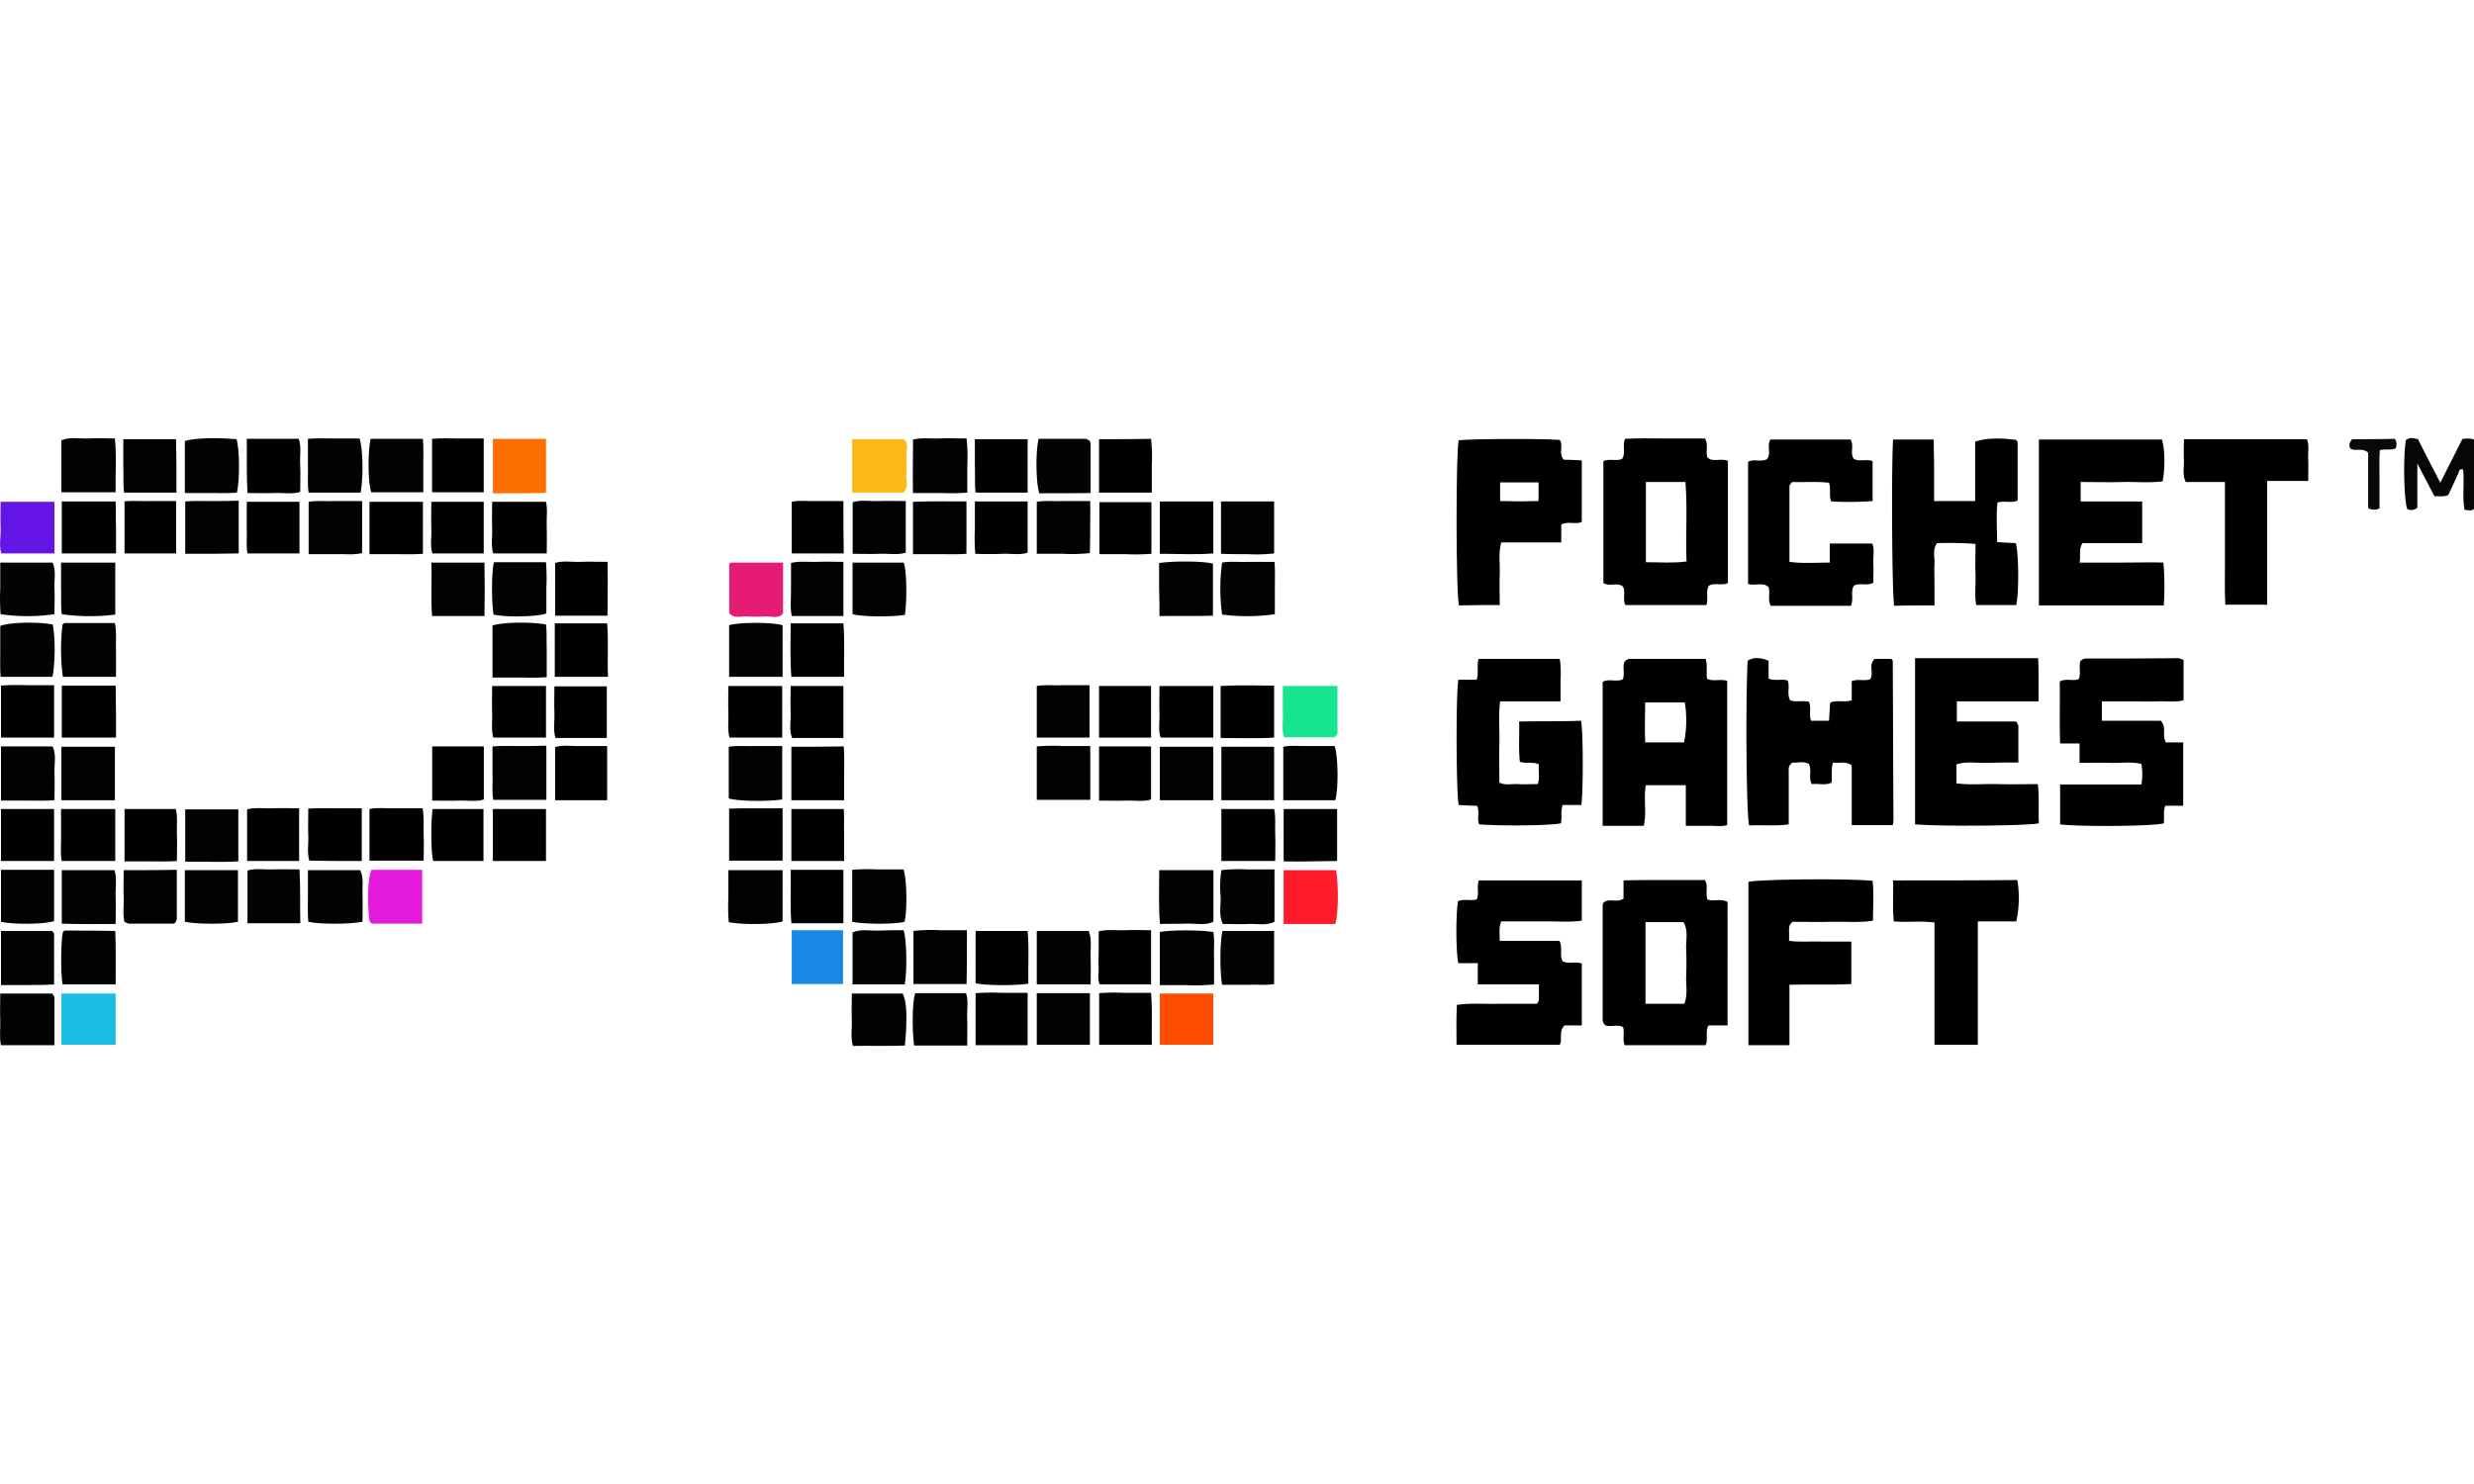 <?xml version="1.0"?>
<svg xmlns="http://www.w3.org/2000/svg" viewBox="0 0 675.47 166" width="60" height="36"><defs><style>.cls-1{fill:#010101;}.cls-2{fill:#020202;}.cls-3{fill:#fe6f02;}.cls-4{fill:#030303;}.cls-5{fill:#feb91b;}.cls-6{fill:#e51bdb;}.cls-7{fill:#e51b74;}.cls-8{fill:#fe1b2a;}.cls-9{fill:#060606;}.cls-10{fill:#6415e5;}.cls-11{fill:#1a87e5;}.cls-12{fill:#1abee5;}.cls-13{fill:#fe4c01;}.cls-14{fill:#15e591;}.cls-15{fill:#090909;}</style></defs><title>PG Soft</title><g id="&#x421;&#x43B;&#x43E;&#x439;_2" data-name="&#x421;&#x43B;&#x43E;&#x439; 2"><g id="&#x421;&#x43B;&#x43E;&#x439;_1-2" data-name="&#x421;&#x43B;&#x43E;&#x439; 1"><path d="M590.67,34c-3.9-.1-7.6,0-11.3,0h-11.6c.4-1.9-.3-3.5.8-5.3h16.3V17.3h-16.8V12c4,0,7.7.1,11.4,0s7.4.3,11-.2c.7-3.7.6-8.8-.2-11.4h-33.6V45.7h34.1A76.27,76.27,0,0,0,590.67,34Z"/><path d="M516.77,60.8c0-.1-.1-.2-.2-.3s-.2-.2-.3-.2h-4.4c-1.9,1.6-.1,3.9-1.3,5.6-1.6.5-3.3-.2-5,.5v5.2c-2.2.7-4.2-.2-5.9.7-.1,1.7-.2,3.3-.3,4.9h-4.9c-.7-1.8.2-3.6-.6-5.2-1.8-.4-3.5.2-5.1-.4-1-1.8,0-3.7-.7-5.4-1.6-.5-3.4.2-5.2-.5V60.8c-2.1-.8-3.9-1.1-5.7,0-.6,9.9-.4,42.1.4,45,3.5-.2,7.1.2,10.8-.3V90.7a2.08,2.08,0,0,1,1.1-2.1c1.3.2,2.9-.5,4.4.4.9,1.8-.2,3.8.8,5.5,1.9-.2,3.8.4,5.4-.4.2-1.9-.2-3.6.4-5.5,1.7.3,3.3-.5,5.1.8v16.3h11.2a8.87,8.87,0,0,0,.2-1.5C516.87,89.7,516.87,75.3,516.77,60.8Z"/><path d="M449.37,94.8h10.9v11.1h5.9c1.8-.1,3.7.3,5.4-.2V66.3c-2-.6-3.9.3-5.5-.6-.3-1.9.2-3.6-.4-5.4h-20.3a2,2,0,0,0-1.9.9c-.5,1.6.2,3.2-.4,4.7-1.9.8-3.9-.3-5.5.7v39.3h11.2C449.67,102.2,448.67,98.4,449.37,94.8Zm-.2-22.6H460a30.58,30.58,0,0,1-.2,10.9h-10.6C449,79.5,449.17,75.9,449.17,72.2Z"/><path d="M556.37,94.5c-3.8,0-7.5.1-11.1,0s-7.4.3-11.1-.2V89.1c2.8-.9,5.5-.3,8.2-.4s5.7-.1,8.7-.1v-10c0-.3-.3-.6-.6-1.2h-16.2V71.9h22.3c0-4,.1-7.6-.1-11.8h-33.6v45.4c7.3.6,31.1.4,33.8-.3C556.47,101.8,556.87,98.2,556.37,94.5Z"/><path d="M466.17,5.3c-.6-1.7.4-3.6-.7-5.2h-10.9c-3.7,0-7.4-.1-10.9.1-.8,2,.3,3.9-.8,5.5-1.7.7-3.5-.2-5.1.6V39.6c1.8,1.1,3.9-.4,5.4,1,.7,1.7-.2,3.5.6,5h22.1c.7-1.8-.3-3.6.7-5.3,1.6-.9,3.5.1,5.2-.7V6.2C469.67,5.4,467.67,6.7,466.17,5.3Zm-5.7,28.4c-3.8.5-7.3.2-11.1.2V12h10.8C460.77,19.3,460.17,26.4,460.47,33.7Z"/><path d="M426.67,142.9c-1-1.7.1-3.7-.9-5.6h-16.3c0-1.9-.3-3.6.4-5.3h11c3.7-.1,7.4.3,11-.2v-11h-28.1c-.7,1.8.2,3.6-.6,5.2-1.7.5-3.5-.3-5.1.5-.6,3.3-.6,14,.1,16.9h5.3v5.8h16.7v2.7c-.1.8.3,1.8-.6,2.6h-10.7c-3.6.1-7.2-.3-11.1.3-.2,3.7-.1,7.2-.1,10.9h28.2c.8-1.7-.4-3.7,1.3-5.3h4.7V143.5C430.17,142.8,428.37,143.8,426.67,142.9Z"/><path d="M466.17,126c-.6-1.9.3-3.7-.7-5.3h-10.9c-3.7,0-7.4,0-11.3.1v5c-1.9,1.2-4-.3-5.5,1.1a2.54,2.54,0,0,0-.2.7v31.1a2,2,0,0,0,.8,1.7c1.5.5,3.3-.4,4.8.5.4,1.7-.2,3.4.4,4.9h22.1c.8-1.7-.2-3.6.8-5.4h5.2V126.7C469.77,125.6,467.77,126.7,466.17,126Zm-5.8,13.5q.15,3.75,0,7.5c-.1,2.4.5,4.9-.5,7.5h-10.6V132.2h10.4C461,134.6,460.27,137.1,460.37,139.5Z"/><path d="M569.57,60.2a1.94,1.94,0,0,0-1.6.8c-.4,1.5.2,3.2-.4,4.8-1.7.7-3.5-.3-5.2.7.1,5.5-.1,11.1.1,16.9h5.3v5.3c3,0,5.7-.1,8.4,0s5.7-.4,8.5.3a17.53,17.53,0,0,1,0,5.6h-22.2v10.9c6,.7,25.8.5,28.3-.3.2-1.6-.2-3.2.4-4.8h4.9V83.1h-4.7c-1.2-1.9.3-4-1.4-5.9h-16.1V71.9h7.6c2.5,0,5,.1,7.5,0s4.9.3,7.2-.3v-11a6.52,6.52,0,0,0-1.5-.5C586.27,60.2,578,60.2,569.57,60.2Z"/><path d="M414.77,77.4c.1,4-.2,7.5.2,11,1.8.6,3.4-.1,5.2.7-.2,1.7.3,3.5-.3,5.4-1.9,0-3.7.1-5.4,0s-3.4.4-5.1-.4c0-3.7-.1-7.4,0-11s-.3-7.4.2-11.2h16.5V66.2a29.13,29.13,0,0,0-.2-5.9h-22.2c-.5,1.9.1,3.8-.5,5.7h-5c-.7,3.8-.6,31.3.1,34.2,1.6.1,3.3.2,5,.2.8,1.7-.1,3.5.6,5.1,7.2.5,19.7.3,22.3-.3.4-1.6-.2-3.2.5-5h5.1c.5-4.1.5-20-.1-23C426.07,77.4,420.57,77.3,414.77,77.4Z"/><path d="M528.17,45.7V39.8c0-1.9-.1-3.8,0-5.6s-.6-3.7.7-5.5a92.86,92.86,0,0,1,10.5.2c0,2.9-.1,5.7,0,8.4s-.3,5.7.2,8.3h10.9c.8-3.1.7-14.2-.1-16.9l-5.1-.3c0-3.8-.3-7.3.1-10.8,2-.6,4,.3,5.5-.6V1.1c0-.2-.3-.4-.4-.6-4.4-.6-8.7-.5-11.2.5V17.2h-11.2V8.8c0-2.8-.1-5.6-.1-8.4h-11.1c-.5,7.4-.3,42.6.3,45.4C520.77,45.7,524.27,45.7,528.17,45.7Z"/><path d="M409.47,45.6c0-3-.1-5.8,0-8.5s-.4-5.7.4-8.6h16.4V23.6c2-1,3.9.1,5.6-.7V6.1c-1.8-.1-3.4-.2-4.9-.2-1.6-1.7,0-3.8-1.1-5.4-4.8-.4-24.8-.3-27.6.1-.8,2.7-.8,42.4.1,45.1C401.87,45.6,405.47,45.6,409.47,45.6Zm.1-33.5h10.5v5.1q-5.1.15-10.5,0Z"/><path d="M482.87,40.7c.5,1.6-.3,3.4.6,5.1h21.9c.8-2-.2-3.9.8-5.5,1.6-.9,3.5.2,5.3-.8,0-1.7.1-3.6,0-5.4s.4-3.7-.3-5.3h-11.6V34c-3.8,0-7.4.3-11-.2V13.1c0-.3.4-.6.7-1.1,3.3.1,6.8-.2,10.1.2.6,1.8-.1,3.4.6,5.1a85.09,85.09,0,0,0,11.3-.1V6.3c-1.8-.7-3.7.3-5.2-.7-1-1.7.2-3.5-.8-5.2h-21.9c-1.1,1.8.4,3.9-1,5.4-1.7.8-3.6-.2-5.1.7V39.8C479.17,40.5,481.27,39.2,482.87,40.7Z"/><path d="M511.27,120.9c-7.4-.7-31.5-.4-33.9.3v44.6h11.2V149.3c5.9-.2,11.5.1,16.9-.2V137.5h-8.4c-2.8-.1-5.7.2-8.6-.2v-2.5c0-.9-.2-1.8,1-2.7,3.4,0,7.1.1,10.8,0s7.4.3,11.1-.3C511.37,128,511.67,124.4,511.27,120.9Z"/><path class="cls-1" d="M516.87,120.8c.1,3.8-.2,7.5.2,11.2,3.8.3,7.4-.2,11.1.3v33.4H540V132h10.5a30.09,30.09,0,0,0,.3-11.3C539.57,120.8,528.37,120.8,516.87,120.8Z"/><path d="M629.87.3h-33.6c0,2.1-.1,3.9,0,5.8s-.5,3.9.5,5.9h10.7V34.5c0,3.7-.1,7.4.1,11H619V11.7h11.2c0-2.2.1-4,0-5.9C630.07,4.1,630.57,2.1,629.87.3Z"/><path class="cls-2" d="M316.67,98.9h14.6V84.3h-14.6Z"/><path class="cls-2" d="M297.67,84.1h-7.3a59.29,59.29,0,0,0-7.3.1V98.8h14.6Z"/><path class="cls-2" d="M213.57,98.7V84.1h-7.3c-2.4.1-4.9-.2-7.3.2V98.4C201.37,99.2,209.37,99.3,213.57,98.7Z"/><path class="cls-3" d="M149.07,14.9V.2h-14.5V15.1C139.57,15,144.37,15.2,149.07,14.9Z"/><path class="cls-2" d="M141.87,84.1c-2.4,0-4.9-.1-7.4.1v7.4c.1,2.4-.2,4.9.2,7.2h14.5V84C146.57,84.1,144.17,84.1,141.87,84.1Z"/><path class="cls-2" d="M16.77,98.9h14.6V84.3H16.77Z"/><path class="cls-2" d="M31.37.1c-2.6,0-4.9-.1-7.3,0s-4.9-.5-7.3.5V14.8h14.8C31.47,9.9,31.87,5.1,31.37.1Z"/><path class="cls-2" d="M17.77,134.5c-.2,0-.4.2-.6.4-.6,2.8-.6,11-.1,14.3h14.5c0-5,.1-9.8-.1-14.6C26.67,134.5,22.17,134.5,17.77,134.5Z"/><path class="cls-2" d="M264,134.4h-7.4a43.91,43.91,0,0,0-7.2.2v14.5h14.5C264,144.3,264,139.6,264,134.4Z"/><path class="cls-2" d="M331.27,134.9c-3.5-.6-11.8-.6-14.6,0v14.5h7.4a46.06,46.06,0,0,0,7.4-.2v-7.4C331.37,139.4,331.67,137.1,331.27,134.9Z"/><path class="cls-2" d="M316.57,48.6c5.1-.1,9.8.1,14.6-.1V34.3c-2.3-.7-10.1-.8-14.7-.2v7C316.57,43.7,316.57,46.1,316.57,48.6Z"/><path class="cls-2" d="M333.67,149.3h7c2.4-.1,4.9.2,7.2-.2V134.6h-14.1C333.07,137.4,333,145.5,333.67,149.3Z"/><path class="cls-2" d="M31.37,50.5H17.67c-.2,0-.4.3-.6.4a56.78,56.78,0,0,0,.1,14.3h14.5V57.8C31.57,55.4,31.87,52.9,31.37,50.5Z"/><path class="cls-2" d="M.27,134.6v14.8c5-.1,9.8.1,14.5-.2V135.4c0-.2-.3-.4-.5-.8Z"/><path class="cls-2" d="M14.37,84.2H.27V99h7.2c2.4,0,4.9.1,7.4-.1,0-2.7.1-5,0-7.4S15.47,86.6,14.37,84.2Z"/><path class="cls-2" d="M16.87,48.1a54.93,54.93,0,0,0,14.6.1V34H16.67v7.2C16.77,43.6,16.57,45.9,16.87,48.1Z"/><path class="cls-2" d="M333.47,98.9h14.4V84.3h-14.4Z"/><path class="cls-2" d="M31.27,118H16.87v14.6c5,.2,9.8.1,14.7.1,0-2.8.1-5.1,0-7.5S32,120.3,31.27,118Z"/><path class="cls-2" d="M324,132.6c2.4-.1,4.9.6,7.3-.5V118h-14.8c0,4.9-.2,9.7.2,14.7C319.27,132.6,321.67,132.7,324,132.6Z"/><path class="cls-4" d="M84.27,14.9h14.2c.8-4.4.6-12.4-.3-14.8h-7c-2.3,0-4.6-.1-7.1.1V7.6C84.17,10.1,83.87,12.5,84.27,14.9Z"/><path class="cls-4" d="M115.57,14.8V7.6c0-2.4.1-4.9-.1-7.4h-14.3c-.8,3.9-.7,12.3.2,14.6Z"/><path class="cls-2" d="M198.87,125.3a53,53,0,0,0,.1,6.9c4,.8,12.3.6,14.7-.2V118h-14.8Z"/><path class="cls-5" d="M246.67.3h-14V14.9h14c1.5-1.6.7-3.4.8-5.1a40.06,40.06,0,0,0,0-4.9C247.37,3.3,248.37,1.4,246.67.3Z"/><path class="cls-4" d="M249.27,15H257a56.59,56.59,0,0,0,7.1-.1V7.5a46.06,46.06,0,0,0-.2-7.4c-2.6,0-5-.1-7.3,0s-4.7-.3-7.3.3C249.27,5.3,249.17,9.9,249.27,15Z"/><path class="cls-2" d="M149.07,33.9h-14.2c-.7,2.6-.7,10.9-.1,14.3,3.5.8,12,.6,14.4-.3v-7A54.53,54.53,0,0,0,149.07,33.9Z"/><path class="cls-4" d="M50.47,132.1c3.3.7,11.5.7,14.5,0V118H50.47Z"/><path class="cls-2" d="M149.07,50.9c-4.2-.8-12.3-.6-14.6.3V65.4h7.4c2.4,0,4.9.1,7.4-.1V57.9C149.17,55.5,149.37,53.1,149.07,50.9Z"/><path class="cls-6" d="M100.87,132c.3.2.5.6.8.6h13.6V117.9h-13.9C100.47,120.2,100.17,126,100.87,132Z"/><path class="cls-2" d="M199.07,51.1V65.2h14.6V51.1C210.47,50.2,201.67,50.3,199.07,51.1Z"/><path class="cls-7" d="M204,48.7a40.05,40.05,0,0,0,4.9,0c1.6-.1,3.5.8,4.9-.8V34h-14.3c-.1.1-.4.3-.4.5V47.8C200.47,49.4,202.27,48.6,204,48.7Z"/><path class="cls-8" d="M350.47,118v14.7h14.1c.9-2.8.9-11,.2-14.7Z"/><path class="cls-2" d="M364.37,84.1h-7c-2.3.1-4.7-.3-7,.2V98.9h14.2C365.47,96,365.37,86.6,364.37,84.1Z"/><path class="cls-4" d="M239.77,134.5c-2.3.1-4.7-.5-7,.5v14.2H247c.7-3.3.6-12.2-.3-14.8C244.47,134.4,242.07,134.4,239.77,134.5Z"/><path class="cls-4" d="M297.27,134.6h-14.2v14.6h14.7c0-2.5.1-4.9,0-7.2C297.67,139.5,298.17,137.1,297.27,134.6Z"/><path class="cls-4" d="M246.67,117.8h-7a54.77,54.77,0,0,0-7,.1v14.2c3.4.7,11.5.7,14.3,0C247.77,128.6,247.57,120.3,246.67,117.8Z"/><path class="cls-4" d="M50.47.8V15h7.3c2.3,0,4.7.1,6.9-.1.9-3.8.7-12.2-.1-14.6C58.77-.2,52.87,0,50.47.8Z"/><path class="cls-4" d="M348.07,48.1V40.9c0-2.3.1-4.7-.1-7.1h-7.4c-2.3.1-4.7-.2-6.9.2a51.9,51.9,0,0,0,0,14.2A53.52,53.52,0,0,0,348.07,48.1Z"/><path class="cls-4" d="M297.77,15V1.6a2.11,2.11,0,0,0-.4-1c-.4-.1-.7-.4-1-.4h-12.8c-.9,3.9-.7,12.3.2,14.9C288.27,15,292.87,15.1,297.77,15Z"/><path class="cls-4" d="M98.37,118H84.07v7.2c0,2.3-.1,4.7.1,6.9,3.1.7,11.2.7,14.8,0,0-2.5.1-4.9,0-7.2S99.37,120.3,98.37,118Z"/><path class="cls-4" d="M.27,132.1c3.4.8,12.1.7,14.5-.2v-14H.27Z"/><path class="cls-4" d="M340.57,117.8a42.42,42.42,0,0,0-7.1.2,30,30,0,0,0-.2,7.3c.1,2.4-.6,4.9.6,7.4,2.4,0,4.8.1,7.1,0s4.7.5,7-.6V117.8Z"/><path class="cls-4" d="M232.77,34V48.1c2.6.7,10.3.8,14.3.2.6-4.4.5-11.8-.3-14.3Z"/><path class="cls-4" d="M14.37,34H.07v7.2a52.72,52.72,0,0,0,.1,6.9,51.69,51.69,0,0,0,14.7,0c0-2.5.1-4.9,0-7.2S15.37,36.3,14.37,34Z"/><path class="cls-4" d="M14.37,50.9c-4-.8-12-.6-14.3.4v7c0,2.3-.1,4.7.1,6.9h14.1C15.07,62.6,15.17,53.9,14.37,50.9Z"/><path class="cls-1" d="M300.07.3V14.9h14.4V7.5a44.53,44.53,0,0,0-.2-7.3C309.37.3,304.77.3,300.07.3Z"/><path class="cls-9" d="M672.27.3c-1.9,3.8-3.9,7.7-6,11.9-2.2-4.3-4.2-8.1-6.1-11.9-1.3-.3-2.4-.6-3.3.3-.8,4.8-.5,16.7.4,18.8A2.52,2.52,0,0,0,660,19V6.9c1.8,3.5,3.2,6.2,4.7,9,1.2-.1,2.3.2,3.7-.3.9-1.8,1.8-3.8,2.7-5.8.3-.5.2-1.6,1.4-1.2.4,3.6-.3,7.4.4,11,1.1.1,1.9.4,2.6-.3V.4A5.78,5.78,0,0,0,672.27.3Z"/><path class="cls-10" d="M.37,31.5h14.5V17.4H.17c0,2.5-.1,4.9,0,7.2S-.33,29.3.37,31.5Z"/><path class="cls-1" d="M31.57,17.3H16.87V31.5h14.8V24.3C31.57,22,31.67,19.6,31.57,17.3Z"/><path class="cls-2" d="M57.87,17.2c-2.4,0-4.9-.1-7.3.1V31.6h7.2c2.4,0,4.9-.1,7.4-.1V17.1C62.57,17.2,60.17,17.2,57.87,17.2Z"/><path class="cls-2" d="M91.47,17.2c-2.4.1-4.9-.2-7.2.2V31.7h7.3c2.4-.1,4.9.3,7.3-.3V17.2Z"/><path class="cls-1" d="M100.87,31.7h7.3c2.4,0,4.9.1,7.3-.1V17.4h-14.6Z"/><path class="cls-1" d="M134.37,17.4c0,2.5-.1,4.9,0,7.2s-.4,4.7.3,6.9h14.6c0-2.5.1-4.9,0-7.2s.3-4.7-.2-6.9Z"/><path class="cls-2" d="M240,17.2c-2.4.1-4.9-.4-7.2.3V31.6c2.7,0,5,.1,7.4,0s4.9.4,7.1-.3V17.2C244.67,17.2,242.27,17.1,240,17.2Z"/><path class="cls-2" d="M256.57,31.7c2.4,0,4.9.1,7.3-.1V17.3c-5,0-9.7-.1-14.6.1V31.7Z"/><path class="cls-2" d="M297.67,17.2h-7.4c-2.4.1-4.9-.2-7.2.2V31.6h7.2a44.53,44.53,0,0,0,7.3-.2C297.67,26.6,297.67,22.2,297.67,17.2Z"/><path class="cls-1" d="M331.27,31.5V17.3h-14.6V31.6C321.67,31.6,326.47,31.9,331.27,31.5Z"/><path class="cls-2" d="M340.67,31.7a43,43,0,0,0,7.2-.2V17.3h-14.5V31.6C336,31.7,338.27,31.7,340.67,31.7Z"/><path class="cls-2" d="M117.77,34c.2,4.9-.2,9.7.2,14.6h14.3c.1-5,.1-9.8,0-14.6Z"/><path class="cls-1" d="M165.87,33.8c-2.8,0-5.1-.1-7.4,0s-4.7-.4-6.9.3V48.5h14.3C165.87,43.5,166,38.8,165.87,33.8Z"/><path class="cls-2" d="M216.17,48.6h14.1V33.8c-2.6,0-4.9-.1-7.2,0s-4.7-.3-7.1.3v7.2C216,43.7,215.67,46.2,216.17,48.6Z"/><path class="cls-1" d="M199.17,81.8h14.4V67.7h-14.7c0,2.5-.1,4.9,0,7.2S198.57,79.6,199.17,81.8Z"/><path class="cls-1" d="M158.47,84.1c-2.3.1-4.7-.4-6.9.3V98.9h14.2V84.1Z"/><path class="cls-1" d="M216.07,84.3V98.9h14.4V91.5c0-2.4.1-4.9-.1-7.3C225.37,84.3,220.77,84.3,216.07,84.3Z"/><path class="cls-1" d="M134.67,81.8h14.4V67.7h-14.7c0,2.5-.1,4.9,0,7.2S134.07,79.6,134.67,81.8Z"/><path class="cls-1" d="M300.07,99c2.6,0,4.9.1,7.3,0s4.7.4,6.9-.3V84.2h-14.2Z"/><path class="cls-1" d="M31.57,67.6H16.87V81.8h14.8V74.6C31.57,72.3,31.67,69.9,31.57,67.6Z"/><path class="cls-1" d="M347.87,67.6c-4.9,0-9.7-.2-14.6.1V81.9c5,0,9.8.2,14.6-.1Z"/><path class="cls-1" d="M14.77,67.5H7.47a57.4,57.4,0,0,0-7.2.1V81.8h14.5Z"/><path class="cls-1" d="M.27,115.5h14.5V101.3H.27Z"/><path class="cls-1" d="M31.47,115.5V101.3H16.67v7.2c.1,2.3-.3,4.7.2,7Z"/><path class="cls-2" d="M50.57,115.7c5-.1,9.8.2,14.5-.1V101.4H50.57Z"/><path class="cls-1" d="M98.77,115.5V101.1h-7.2c-2.4,0-4.9-.1-7.4.1,0,2.7-.1,5.1,0,7.4s-.4,4.6.3,6.8C89.27,115.5,94,115.5,98.77,115.5Z"/><path class="cls-1" d="M115.37,101.1h-7.2c-2.4.1-4.9-.3-7.3.2v14.1h14.8c0-2.5.1-4.9,0-7.2S115.87,103.5,115.37,101.1Z"/><path class="cls-1" d="M134.57,115.5h14.5V101.3h-14.5Z"/><path class="cls-1" d="M213.67,101.1c-5,.1-9.8-.1-14.6.1v14.2h14.6Z"/><path class="cls-1" d="M347.87,101.3h-14.4v14.2h14.7c0-2.5.1-4.9,0-7.2S348.37,103.5,347.87,101.3Z"/><path class="cls-1" d="M357.67,115.6c2.4,0,4.9-.1,7.4-.1V101.3h-14.6v14.3C353,115.6,355.37,115.7,357.67,115.6Z"/><path class="cls-2" d="M81.77,117.8c-2.6,0-5-.1-7.3,0s-4.7-.4-6.9.3v14.4H82C81.87,127.5,82.07,122.8,81.77,117.8Z"/><path class="cls-1" d="M216.07,132.5h14.2V117.9h-14.4C216,123,215.67,127.8,216.07,132.5Z"/><path class="cls-1" d="M230.27,50.6h-14.4c0,5-.2,9.7.2,14.6h14.4C230.37,60.1,230.67,55.3,230.27,50.6Z"/><path class="cls-1" d="M165.77,50.6h-14.3V65.2H166C165.77,60.2,166.17,55.4,165.77,50.6Z"/><path class="cls-2" d="M33.87,14.9h14.3V7.7c0-2.4-.1-4.9-.1-7.4H33.67V7.6C33.77,10,33.57,12.5,33.87,14.9Z"/><path class="cls-1" d="M81.57.2H67.37c.1,5.1-.1,9.9.2,14.8,2.7,0,5,.1,7.4,0s4.7.4,7-.3c0-2.5.1-4.9,0-7.2C81.77,5,82.37,2.6,81.57.2Z"/><path class="cls-2" d="M290.27,67.5c-2.4.1-4.9-.2-7.2.2V81.8h14.4V67.5Z"/><path class="cls-11" d="M216.17,149.1h14V134.4h-14Z"/><path class="cls-1" d="M132.07.1h-7.2c-2.3,0-4.6-.1-6.9.1V14.8h14.1C132.07,9.9,132.07,5.2,132.07.1Z"/><path class="cls-1" d="M316.87,81.8h14.4V67.7h-14.7c0,2.5-.1,4.9,0,7.2S316.17,79.6,316.87,81.8Z"/><path class="cls-1" d="M280.57,134.6h-14.2v14.3c2.4.6,10.6.7,14.4.1C280.67,144.2,281,139.4,280.57,134.6Z"/><path class="cls-1" d="M266.37,14.9h14.2V.3h-14.4V7.6C266.27,10,266.07,12.5,266.37,14.9Z"/><path class="cls-1" d="M300.27,149.2h14V134.4c-2.5,0-4.9-.1-7.2,0s-4.7-.3-7.1.3v5c0,1.6-.1,3.2,0,4.9C300,146.1,299.57,147.8,300.27,149.2Z"/><path class="cls-1" d="M118,99c2.5,0,4.9.1,7.2,0s4.7.4,6.9-.3V84.2H118C118,89.3,118,94.1,118,99Z"/><path class="cls-12" d="M16.77,165.7h14.8v-14H16.77Z"/><path class="cls-2" d="M283.07,165.7h14.5V151.6h-14.5Z"/><path class="cls-13" d="M316.67,165.7h14.6v-14h-14.6Z"/><path class="cls-14" d="M350.57,81.7h13.9c.3-.5.7-.8.7-1.1V67.7h-14.9c0,2.5-.1,4.9,0,7.2S349.87,79.6,350.57,81.7Z"/><path class="cls-2" d="M33.77,118c0,2.5-.1,4.9,0,7.2s-.3,4.7.2,6.9a5.13,5.13,0,0,0,1.2.5h12.4a2.05,2.05,0,0,0,.7-1.6V117.9C43.27,118,38.67,118,33.77,118Z"/><path class="cls-2" d="M14.27,151.7H.07c0,2.5-.1,4.9,0,7.2s-.3,4.7.2,6.9h14.6V152.7C14.87,152.4,14.47,152.1,14.27,151.7Z"/><path class="cls-2" d="M232.57,151.7c0,2.5-.1,4.9,0,7.2s-.4,4.7.3,7.1c4.8-.1,9.5.1,14.2-.1.7-7.8.5-12-.6-14.2Z"/><path class="cls-2" d="M263.77,151.6h-13.9c-.8,2.5-.9,9.5-.3,14.3h14.5c0-2.7.1-5.1,0-7.4S264.47,153.8,263.77,151.6Z"/><path d="M118.27,115.5H132V101.3h-13.9C117.57,105.4,117.67,113.2,118.27,115.5Z"/><path d="M48,101.3H34v14.3h7.2c2.3,0,4.6.1,7.1-.1,0-2.7.1-5.1,0-7.4S48.57,103.5,48,101.3Z"/><path d="M314.27,67.7h-14.2V81.8h14.2Z"/><path d="M151.37,75c.1,2.3-.4,4.7.3,6.9h14V67.8h-14.3C151.37,70.3,151.27,72.6,151.37,75Z"/><path class="cls-1" d="M81.67,101.1c-2.6,0-4.9-.1-7.3,0s-4.7-.3-6.9.3v14.1h14.2Z"/><path d="M300.17,31.7h7.2a54.52,54.52,0,0,0,7-.1V17.5h-14.2Z"/><path class="cls-1" d="M273.67,31.6c2.3-.1,4.7.4,6.9-.3v-14h-14.4v7.2a56.59,56.59,0,0,0,.1,7.1C269,31.7,271.37,31.7,273.67,31.6Z"/><path d="M230.27,17.2h-7.2c-2.3.1-4.7-.3-6.9.2V31.5h14.2C230.27,26.7,230.27,22,230.27,17.2Z"/><path d="M230.37,101.3h-14.3v14.2h14.4v-7.2C230.37,105.9,230.57,103.6,230.37,101.3Z"/><path d="M230.27,81.9V67.7h-14.4c0,2.6-.1,4.9,0,7.3s-.5,4.7.4,6.9Z"/><path d="M118.07,31.5h14V17.4h-14.3c0,2.5-.1,4.9,0,7.3S117.37,29.4,118.07,31.5Z"/><path class="cls-1" d="M273.37,151.5a54.77,54.77,0,0,0-7,.1v14.2h14.2V151.5Z"/><path class="cls-1" d="M67.57,31.5h14.2V17.4H67.37v7.2C67.47,26.9,67.17,29.3,67.57,31.5Z"/><path class="cls-1" d="M314.27,151.5H307a53,53,0,0,0-6.9.1v14.1h14.4C314.37,161,314.67,156.3,314.27,151.5Z"/><path class="cls-1" d="M34,17.3V31.5h14.1V17.2h-7.2C38.47,17.3,36.17,17,34,17.3Z"/><path class="cls-15" d="M642.27.3a2.12,2.12,0,0,0-.8,1.8,1.05,1.05,0,0,0,.5.9c1.4.6,3.1-.4,4.6,1V19.1a3.11,3.11,0,0,0,3.1.1v-8c0-2.7-.1-5.4.1-7.9,1.7-.4,3.1.1,4.3-.5a2.69,2.69,0,0,0-.2-2.6C649.87.3,646,.3,642.27.3Z"/></g></g></svg>
